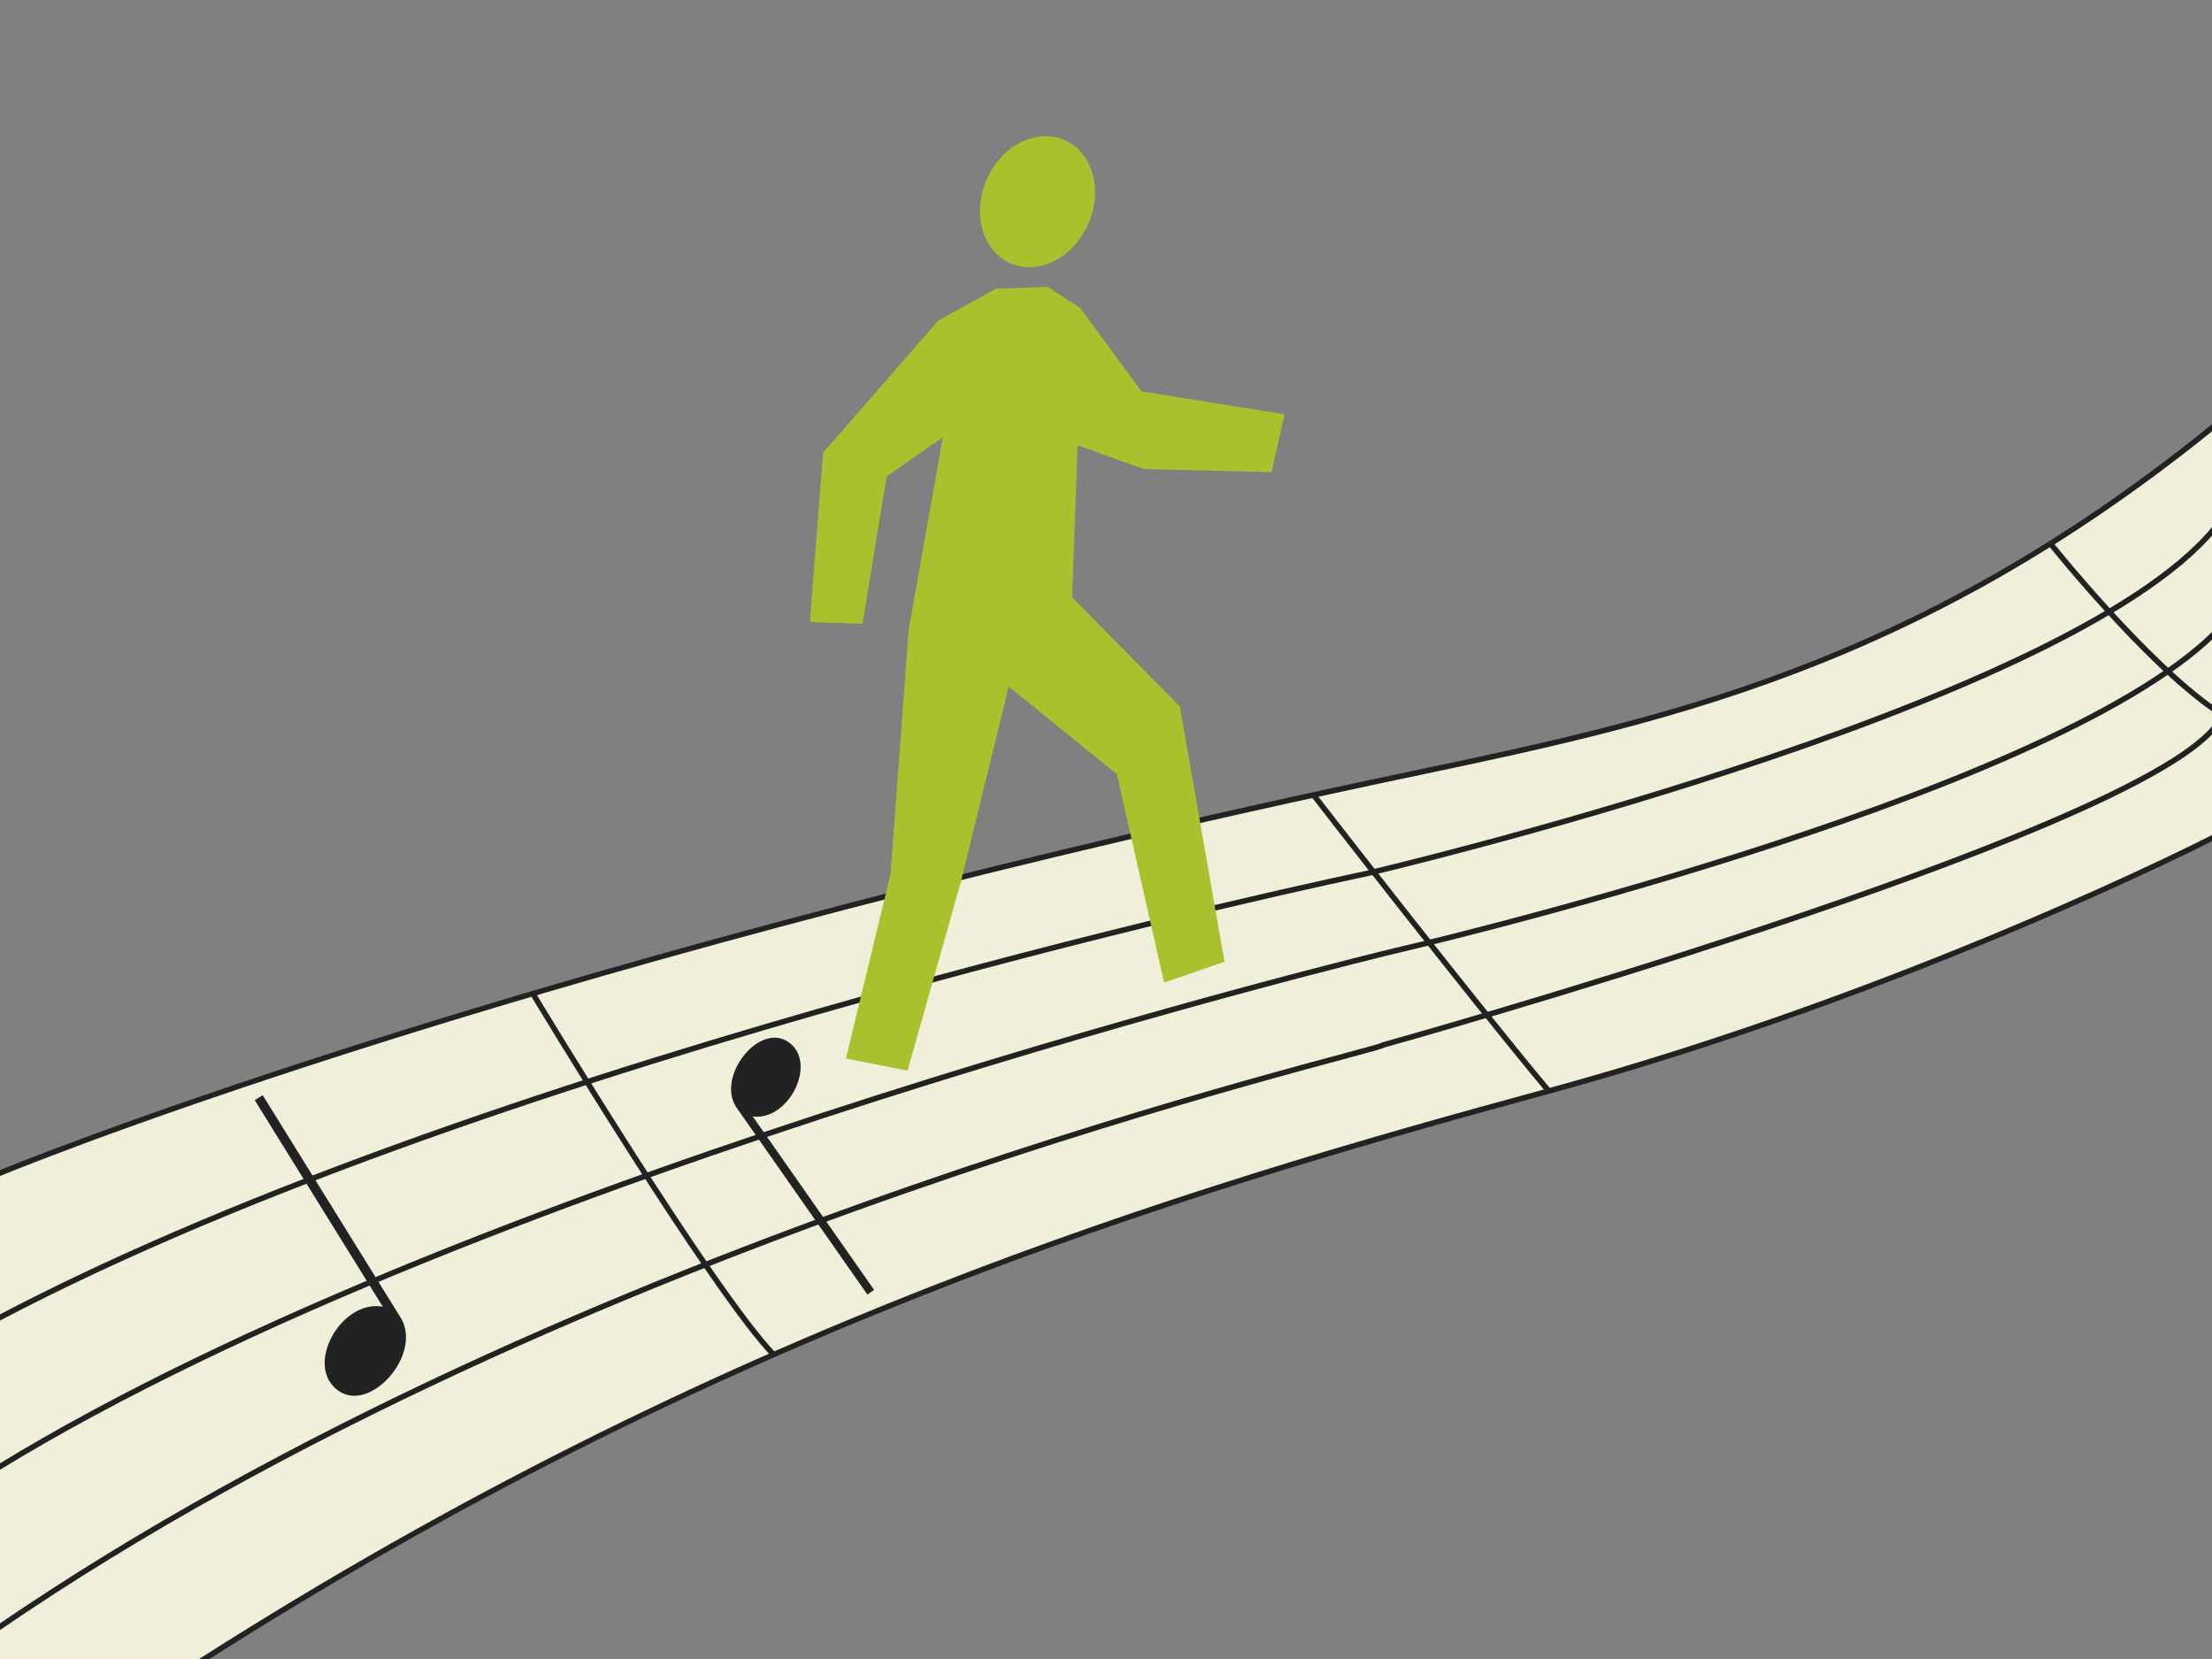 <?xml version="1.0" encoding="utf-8"?>
<!-- Generator: Adobe Illustrator 16.0.0, SVG Export Plug-In . SVG Version: 6.00 Build 0)  -->
<!DOCTYPE svg PUBLIC "-//W3C//DTD SVG 1.1//EN" "http://www.w3.org/Graphics/SVG/1.1/DTD/svg11.dtd">
<svg version="1.1" xmlns="http://www.w3.org/2000/svg" xmlns:xlink="http://www.w3.org/1999/xlink" x="0px" y="0px" width="400px"
	 height="300px" viewBox="0 0 400 300" enable-background="new 0 0 400 300" xml:space="preserve">
<rect x="0" y="0" width="400" height="300" fill="#808080" stroke="none"/>
<g>
	<path fill-rule="evenodd" clip-rule="evenodd" fill="#EFEFDA" d="M-0.5,300.5v-88.166l0.307-0.128
		c0.868-0.363,88.645-36.65,248.088-70.695c2.734-0.583,5.477-1.161,8.231-1.741c44.262-9.321,90.031-18.96,143.56-62.158
		l0.814-0.657v74.352l-0.271,0.139c-0.546,0.28-55.342,28.234-120.866,46.04c-68.938,18.733-150.262,43.683-243.094,102.938
		l-0.123,0.078H-0.5z"/>
	<path fill="#222222" d="M400,78v73c0,0-54.537,28.004-120.769,46.002S130,240,36,300H0v-87.333c0,0,86.758-36.238,248-70.667
		C294.12,132.152,343,124,400,78 M401,75.908l-1.628,1.313c-53.435,43.123-99.145,52.749-143.349,62.059
		c-2.754,0.58-5.498,1.158-8.232,1.742C88.303,175.076,0.483,211.382-0.385,211.744L-1,212.001v0.666V300v1h1h36h0.292l0.246-0.157
		c92.773-59.217,174.053-84.152,242.956-102.876c65.574-17.819,120.417-45.797,120.963-46.077L401,151.61V151V78V75.908L401,75.908z
		"/>
</g>
<path fill-rule="evenodd" clip-rule="evenodd" fill="none" stroke="#222222" stroke-miterlimit="10" d="M-0.5,294.5
	C104.5,222.5,250,190,250,189c0,0,134.5-37.5,150.5-57.5"/>
<path fill-rule="evenodd" clip-rule="evenodd" fill="none" stroke="#222222" stroke-miterlimit="10" d="M-0.5,265.5
	C87.5,211.5,252,172,252,172s117.833-27.166,148.5-57.5"/>
<path fill-rule="evenodd" clip-rule="evenodd" fill="none" stroke="#222222" stroke-miterlimit="10" d="M-0.5,238.5
	C90.5,190.5,247,158,247,158s126.5-29.504,153.5-62.5"/>
<path fill="none" stroke="#222222" stroke-miterlimit="10" d="M370.75,98.25c0,0,17.167,21.5,29.833,30.167"/>
<path fill="none" stroke="#222222" stroke-miterlimit="10" d="M237.583,143.834c0,0,27.566,35.593,42.583,53.593"/>
<path fill="none" stroke="#222222" stroke-miterlimit="10" d="M96.396,179.751c0,0,32.354,53.749,43.687,65.416"/>
<path fill-rule="evenodd" clip-rule="evenodd" fill="#222222" d="M158.062,233.247l-21.94-31.351
	c6.615,0.862,11.932-10.006,6.262-13.583c-5.195-3.274-12.757,6.244-9.313,11.804l23.779,33.979L158.062,233.247z"/>
<path fill-rule="evenodd" clip-rule="evenodd" fill="#222222" d="M46.065,198.944L69.227,236.3
	c-7.531-1.413-14.323,10.715-8.047,15.179c5.749,4.086,15.029-6.348,11.433-12.942L47.509,198.05L46.065,198.944z"/>
<path fill-rule="evenodd" clip-rule="evenodd" fill="#A9C12D" d="M160.348,86.145l10.146-7.072l-6.192,34.845l-3.251,44.081
	l-8.077,33.421l11.141,2.188l9.603-34.001l8.694-35.44l19.54,15.816l8.56,37.685l10.917-3.743l-8.081-46.171l-19.467-19.731
	l0.981-27.508l11.95,4.294l23.125,0.574l2.337-10.463l-25.88-4.158L195.34,55.696l-5.891-3.828l-9.385,0.355l-10.387,5.737
	l-20.844,23.921l-2.378,30.611l9.504,0.313L160.348,86.145z M189.604,47.661c5.638-2.145,9.322-8.896,8.225-15.076
	c-1.098-6.181-6.561-9.453-12.199-7.309c-5.641,2.146-9.324,8.897-8.227,15.078C178.5,46.535,183.962,49.808,189.604,47.661z"/>
</svg>
